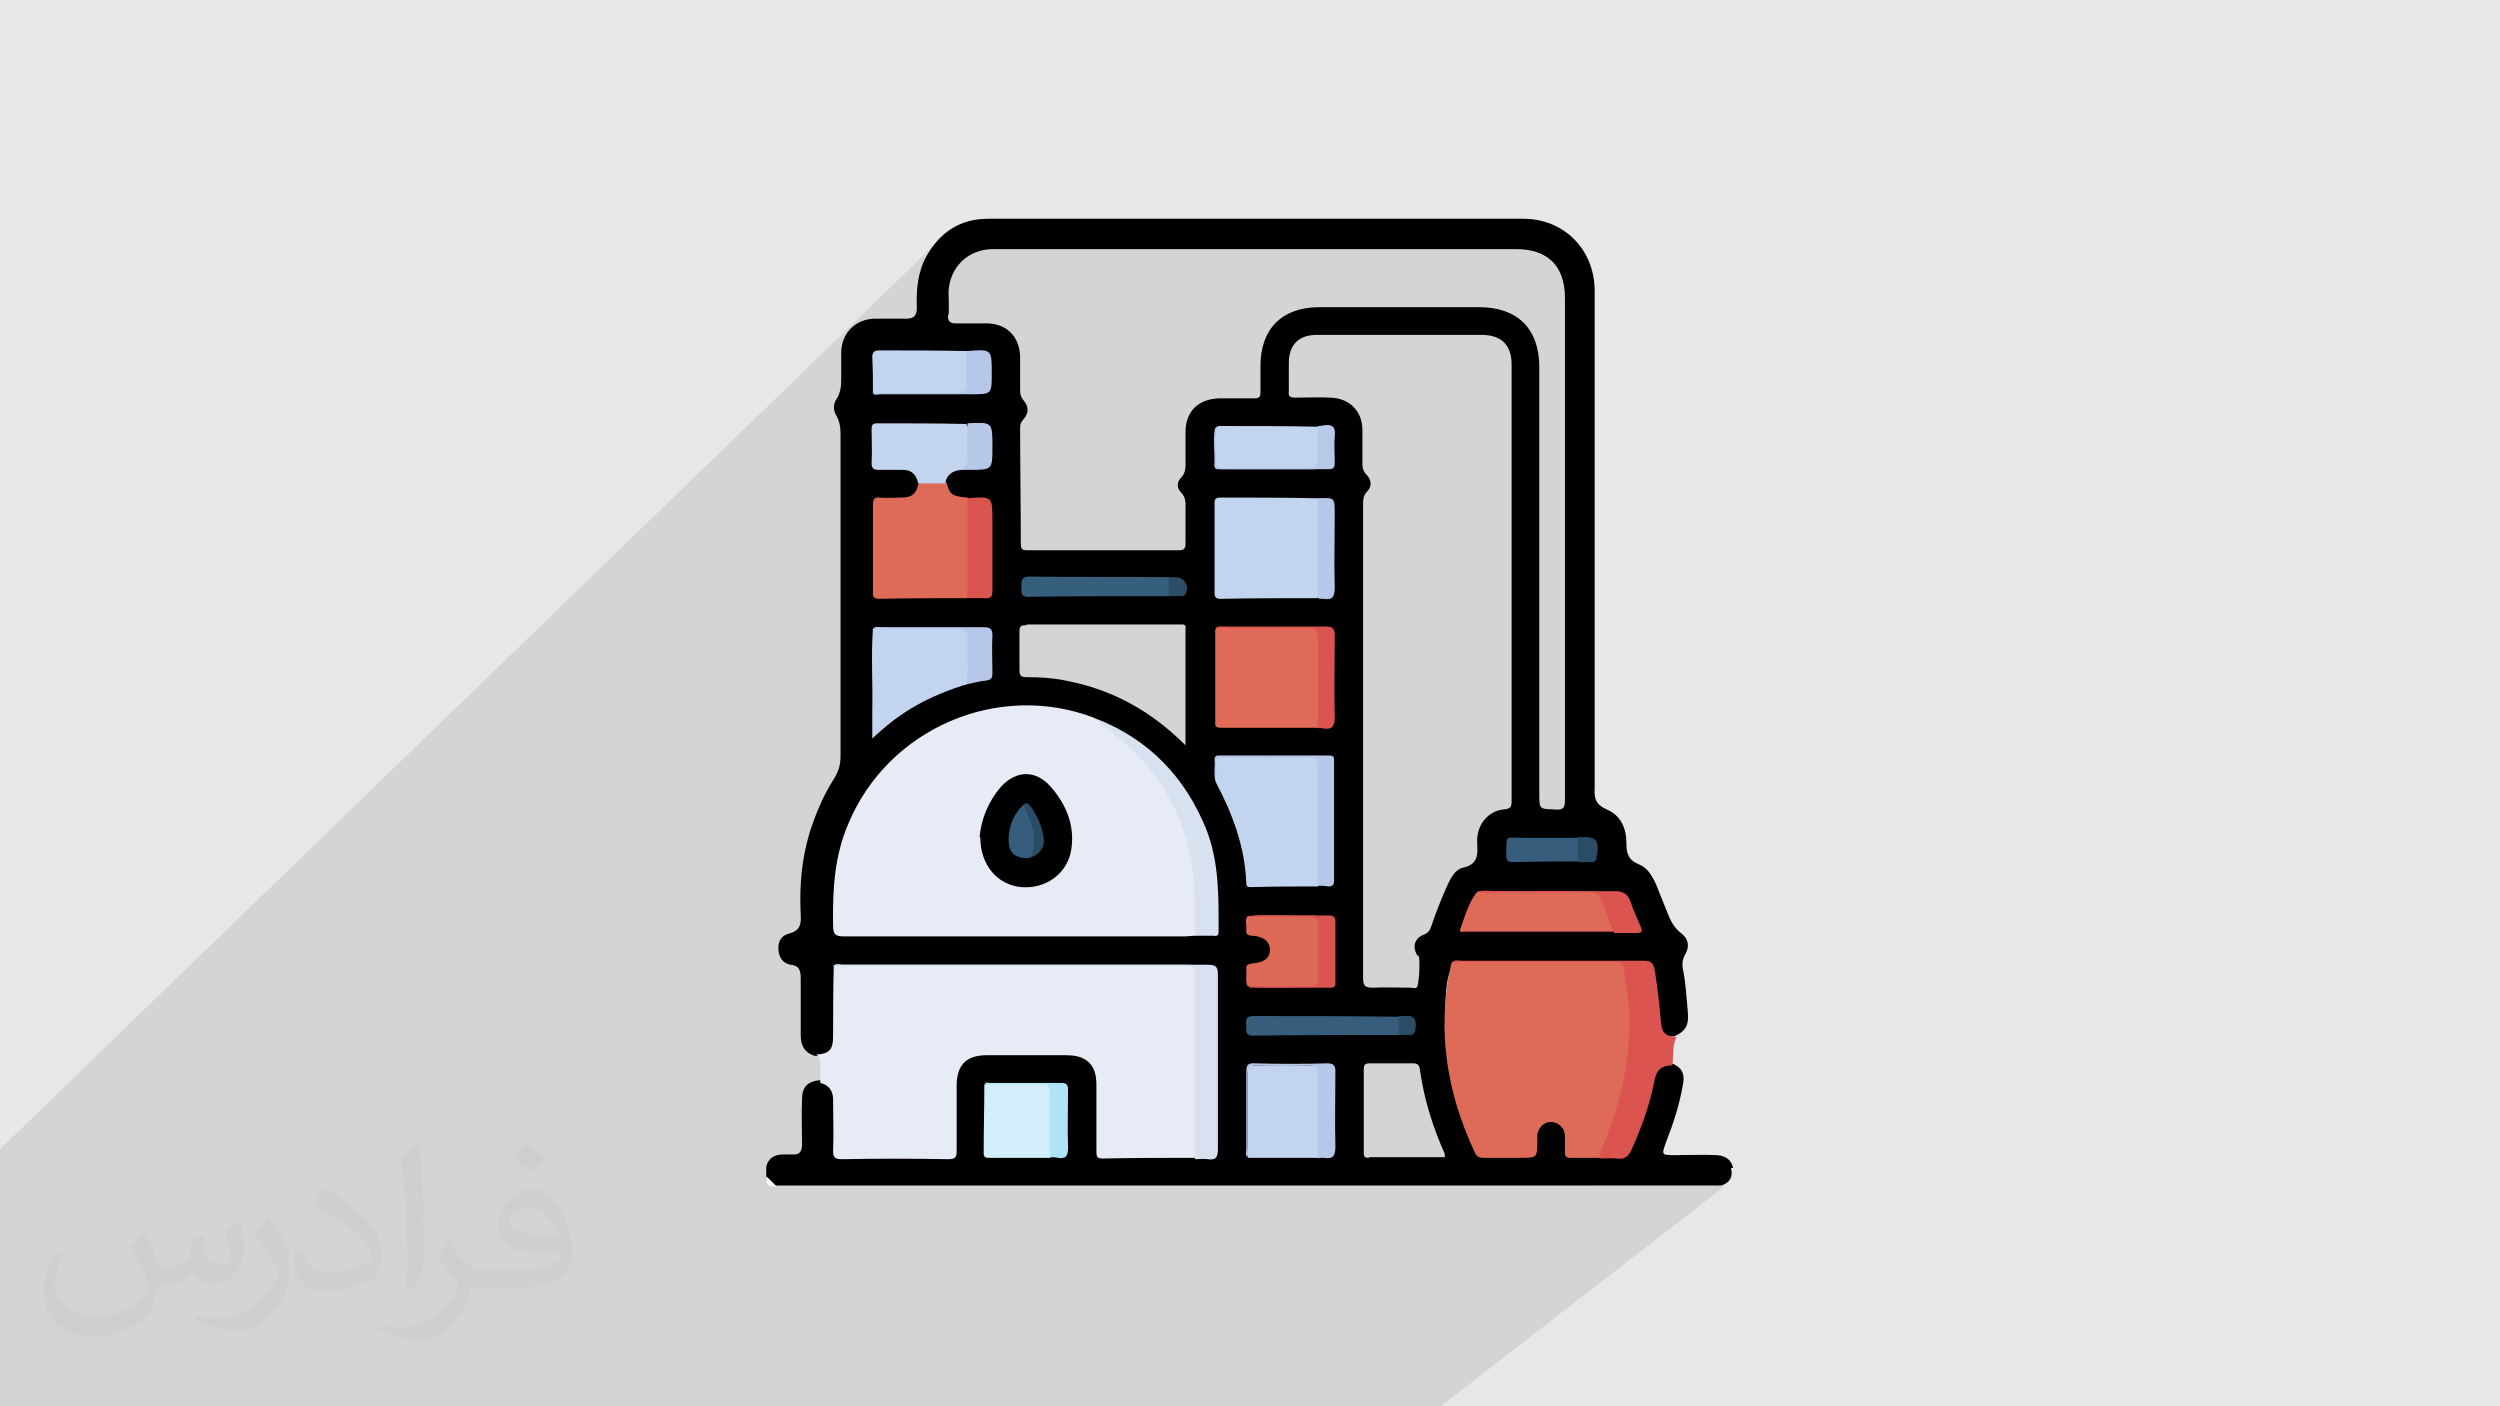 <?xml version="1.0" encoding="UTF-8"?>
<!DOCTYPE svg PUBLIC "-//W3C//DTD SVG 1.1//EN" "http://www.w3.org/Graphics/SVG/1.1/DTD/svg11.dtd">
<!-- Creator: CorelDRAW 2017 -->
<svg xmlns="http://www.w3.org/2000/svg" xml:space="preserve" width="3.703in" height="2.083in" version="1.1" style="shape-rendering:geometricPrecision; text-rendering:geometricPrecision; image-rendering:optimizeQuality; fill-rule:evenodd; clip-rule:evenodd"
viewBox="0 0 3703 2083"
 xmlns:xlink="http://www.w3.org/1999/xlink"
 enable-background="new 0 0 512 512">
 <defs>
  <style type="text/css">
   <![CDATA[
    .fil3 {fill:black}
    .fil20 {fill:#2A4C64}
    .fil22 {fill:#2B4C65}
    .fil21 {fill:#2B4D66}
    .fil23 {fill:#365D7C}
    .fil13 {fill:#365E7C}
    .fil14 {fill:#365E7D}
    .fil17 {fill:#B0E3F8}
    .fil18 {fill:#B6C7E8}
    .fil16 {fill:#B6C7E9}
    .fil15 {fill:#B7C7E9}
    .fil19 {fill:#B7C8E9}
    .fil7 {fill:#C2D4EE}
    .fil11 {fill:#D2EEFA}
    .fil10 {fill:#D7E1F0}
    .fil9 {fill:#DC544F}
    .fil12 {fill:#DD6A56}
    .fil8 {fill:#DE6A57}
    .fil6 {fill:#DE6B57}
    .fil0 {fill:#E6E7E8}
    .fil5 {fill:#E6EBF5}
    .fil4 {fill:#F8F8F8}
    .fil2 {fill:#373435;fill-opacity:0.031}
    .fil1 {fill:#373435;fill-opacity:0.102}
   ]]>
  </style>
 </defs>
 <g id="Layer_x0020_1">
  <polygon class="fil0" points="-3,0 3706,0 3706,2083 -3,2083 "/>
  <polygon class="fil1" points="477,2083 474,2083 470,2083 466,2083 455,2083 454,2083 453,2083 448,2083 448,2083 443,2083 425,2083 424,2083 419,2083 415,2083 414,2083 403,2083 403,2083 400,2083 399,2083 398,2083 395,2083 394,2083 389,2083 381,2083 381,2083 377,2083 368,2083 367,2083 350,2083 346,2083 346,2083 343,2083 340,2083 331,2083 321,2083 316,2083 291,2083 280,2083 280,2083 274,2083 269,2083 266,2083 261,2083 260,2083 255,2083 249,2083 249,2083 244,2083 240,2083 226,2083 221,2083 221,2083 221,2083 219,2083 217,2083 215,2083 214,2083 214,2083 198,2083 196,2083 196,2083 190,2083 184,2083 182,2083 181,2083 177,2083 165,2083 162,2083 159,2083 155,2083 144,2083 132,2083 119,2083 81,2083 59,2083 56,2083 51,2083 51,2083 10,2083 -3,2083 -3,2077 -3,2076 -3,2062 -3,2040 -3,2037 -3,2033 -3,2031 -3,2031 -3,2028 -3,2025 -3,2024 -3,2005 -3,2000 -3,1997 -3,1994 -3,1979 -3,1979 -3,1968 -3,1965 -3,1965 -3,1963 -3,1945 -3,1939 -3,1937 -3,1935 -3,1928 -3,1885 -3,1885 -3,1867 -3,1863 -3,1839 -3,1821 -3,1809 -3,1786 -3,1784 -3,1776 -3,1774 -3,1769 -3,1768 -3,1765 -3,1761 -3,1729 -3,1712 -3,1711 -3,1705 1395,352 1390,358 1385,363 1381,369 1377,375 1373,382 1371,386 1369,391 1367,395 1365,400 1364,405 1363,409 1362,414 1361,419 1360,423 1360,428 1360,433 1359,438 1359,443 1359,448 1359,450 1424,388 1429,384 1434,380 1439,377 1445,374 1451,372 1457,371 1464,370 1471,369 1477,369 1484,369 1491,369 1498,369 1505,369 1511,369 1518,369 1525,369 1532,369 1539,369 1545,369 1552,369 1559,369 1566,369 1573,369 1579,369 1586,369 1593,369 1600,369 1607,369 1614,369 1620,369 1627,369 1634,369 1641,369 1648,369 1654,369 1661,369 1668,369 1675,369 1682,369 1688,369 2245,369 2254,370 2262,371 2269,372 2277,374 2283,377 2289,380 2295,383 2299,388 2304,393 2307,398 2311,404 2313,410 2315,417 2317,425 2317,433 2318,442 2318,453 2318,465 2318,476 2318,488 2318,499 2318,511 2318,522 2318,534 2318,545 2318,557 2318,568 2318,580 2318,591 2318,603 2318,614 2318,625 2318,637 2318,648 2318,660 2318,671 2318,683 2318,694 2318,706 2318,717 2318,729 2318,740 2318,752 2318,763 2318,775 2318,786 2318,797 2318,809 2318,821 2318,832 2318,844 2318,856 2318,868 2318,879 2318,891 2318,903 2318,914 2318,926 2318,938 2318,950 2318,961 2318,973 2318,985 2318,997 2318,1008 2318,1020 2318,1032 2318,1044 2318,1055 2318,1067 2318,1079 2318,1091 2318,1102 2318,1114 2318,1126 2318,1137 2318,1149 2318,1161 2318,1173 2318,1185 2318,1188 2317,1192 2317,1194 2315,1196 2262,1241 2266,1241 2271,1241 2276,1241 2281,1241 2286,1241 2291,1241 2296,1241 2301,1241 2306,1241 2312,1241 2317,1241 2322,1241 2327,1241 2332,1241 2336,1241 2337,1241 2337,1241 2337,1241 2338,1241 2338,1241 2338,1240 2339,1240 2339,1240 2339,1240 2348,1240 2355,1241 2360,1243 2363,1245 2365,1249 2366,1254 2366,1261 2364,1270 2364,1272 2363,1274 2363,1275 2362,1276 2309,1319 2309,1319 2315,1319 2321,1319 2327,1319 2332,1319 2338,1319 2344,1319 2350,1319 2356,1319 2362,1319 2368,1319 2373,1319 2379,1319 2385,1319 2391,1319 2395,1319 2399,1319 2403,1320 2406,1322 2408,1324 2410,1326 2412,1330 2414,1333 2416,1338 2418,1343 2419,1347 2421,1352 2423,1357 2425,1361 2427,1366 2429,1371 2430,1373 2431,1375 2431,1377 2431,1378 2430,1379 2377,1422 2382,1422 2390,1422 2399,1422 2407,1422 2415,1422 2424,1422 2432,1422 2436,1422 2439,1422 2442,1424 2444,1425 2445,1427 2447,1429 2448,1432 2448,1435 2449,1440 2450,1445 2451,1449 2451,1454 2452,1459 2453,1463 2453,1468 2454,1473 2454,1477 2455,1482 2455,1487 2456,1491 2456,1496 2456,1501 2457,1505 2457,1510 2457,1516 2459,1521 2460,1525 2463,1528 2466,1531 2470,1532 2475,1534 2480,1534 2480,1536 2480,1536 2481,1536 2481,1536 2481,1536 2482,1536 2482,1536 2483,1536 2488,1533 2493,1530 2478,1542 2477,1545 2476,1550 2476,1555 2476,1561 2475,1566 2475,1571 2474,1577 2449,1597 2448,1598 2447,1605 2446,1611 2444,1618 2442,1624 2440,1631 2438,1637 2436,1644 2434,1650 2432,1657 2430,1663 2428,1669 2425,1676 2423,1682 2420,1688 2417,1695 2415,1701 2413,1704 2411,1707 2409,1710 2407,1712 2350,1757 2553,1757 2557,1755 2561,1752 2134,2083 2131,2083 1936,2083 1929,2083 1928,2083 1905,2083 1901,2083 1894,2083 1837,2083 1836,2083 1833,2083 1826,2083 1820,2083 1805,2083 1799,2083 1797,2083 1795,2083 1792,2083 1792,2083 1785,2083 1781,2083 1772,2083 1763,2083 1762,2083 1757,2083 1741,2083 1736,2083 1681,2083 1674,2083 1647,2083 1645,2083 1614,2083 1614,2083 1613,2083 1591,2083 1586,2083 1574,2083 1563,2083 1552,2083 1526,2083 1519,2083 1505,2083 1500,2083 1496,2083 1493,2083 1490,2083 1471,2083 1463,2083 1457,2083 1424,2083 1423,2083 1414,2083 1410,2083 1406,2083 1403,2083 1400,2083 1382,2083 1379,2083 1378,2083 1375,2083 1372,2083 1370,2083 1362,2083 1362,2083 1361,2083 1360,2083 1355,2083 1353,2083 1352,2083 1352,2083 1351,2083 1347,2083 1341,2083 1340,2083 1330,2083 1325,2083 1322,2083 1320,2083 1320,2083 1314,2083 1311,2083 1299,2083 1296,2083 1284,2083 1273,2083 1272,2083 1271,2083 1267,2083 1266,2083 1258,2083 1251,2083 1250,2083 1249,2083 1248,2083 1245,2083 1244,2083 1242,2083 1241,2083 1231,2083 1225,2083 1223,2083 1221,2083 1220,2083 1211,2083 1207,2083 1203,2083 1201,2083 1197,2083 1195,2083 1187,2083 1180,2083 1171,2083 1167,2083 1164,2083 1162,2083 1139,2083 1127,2083 1126,2083 1118,2083 1118,2083 1118,2083 1117,2083 1110,2083 1106,2083 1103,2083 1092,2083 1085,2083 1080,2083 1076,2083 1064,2083 1058,2083 1056,2083 1048,2083 1044,2083 1035,2083 1029,2083 1026,2083 1025,2083 1019,2083 1013,2083 1008,2083 1006,2083 1004,2083 1000,2083 996,2083 996,2083 988,2083 988,2083 984,2083 980,2083 979,2083 971,2083 969,2083 956,2083 954,2083 940,2083 907,2083 902,2083 902,2083 868,2083 864,2083 863,2083 862,2083 859,2083 852,2083 851,2083 842,2083 836,2083 831,2083 831,2083 810,2083 800,2083 798,2083 792,2083 784,2083 775,2083 775,2083 754,2083 753,2083 746,2083 746,2083 744,2083 740,2083 730,2083 723,2083 716,2083 707,2083 707,2083 704,2083 703,2083 699,2083 697,2083 674,2083 670,2083 667,2083 656,2083 654,2083 649,2083 642,2083 636,2083 633,2083 629,2083 629,2083 623,2083 620,2083 617,2083 613,2083 608,2083 604,2083 602,2083 601,2083 595,2083 593,2083 580,2083 567,2083 527,2083 526,2083 525,2083 514,2083 512,2083 512,2083 512,2083 510,2083 506,2083 505,2083 505,2083 503,2083 501,2083 501,2083 493,2083 483,2083 482,2083 478,2083 "/>
  <path class="fil2" d="M214 1826c7,11 12,21 16,33 3,7 5,19 21,19 5,0 11,-1 17,-5 7,-3 12,-9 14,-17l6 -21 15 -8 1 1c-2,8 -3,16 -3,21 0,18 15,24 27,24 7,0 13,-4 13,-10 0,-8 -4,-23 -8,-35 7,-7 14,-14 22,-20l1 1c4,15 6,30 6,40 0,10 -4,20 -8,28 -7,14 -20,25 -36,25 -12,0 -25,-6 -34,-17l-1 0c-9,11 -22,20 -43,20l-7 0c-1,14 -4,24 -9,33 -13,25 -50,42 -85,42 -49,0 -74,-28 -74,-66 0,-23 8,-45 19,-60l10 4c-7,14 -12,27 -12,40 0,35 29,52 62,52 31,0 69,-19 75,-42 -3,-25 -12,-36 -26,-59 4,-8 10,-15 17,-23l1 0 0 0 0 0 0 0zm565 -133c10,6 20,14 30,23 -6,8 -12,15 -21,21 -10,-8 -20,-15 -30,-22 7,-8 14,-15 21,-22l0 0 0 0 0 0zm5 96c-17,0 -30,11 -30,19 0,18 33,23 73,23 -5,-20 -23,-42 -43,-42l0 0zm-37 93c22,0 41,-1 55,-4 16,-4 30,-12 30,-18 0,-2 0,-3 -1,-5 -9,1 -19,1 -29,1 -29,0 -52,-7 -61,-23 -2,-5 -4,-10 -4,-16 0,-16 7,-31 19,-42 10,-9 21,-14 33,-14 21,0 37,16 48,42 6,14 11,31 11,51 0,14 -4,25 -12,34 -16,15 -45,21 -90,21l-20 0 0 0 -5 0c-11,0 -19,-2 -26,-7l-1 0c0,3 1,5 1,8 0,10 -3,23 -10,33 -20,30 -42,43 -60,43 -19,0 -42,-7 -63,-17l4 -7c7,3 16,5 29,5 34,0 78,-33 84,-64 -1,-3 -4,-6 -7,-10 -10,-12 -16,-22 -22,-32 5,-10 10,-18 14,-25l2 0c14,29 28,46 57,46l5 0 0 0 21 0 0 0 0 0 0 0zm-147 31c3,-14 3,-29 3,-43l0 -21c0,-39 -5,-96 -9,-133 7,-8 17,-17 25,-23l2 1c5,47 7,101 7,151 0,13 -1,26 -2,35 -1,12 -8,21 -22,34l-3 -1 0 0 0 0 0 0zm-151 -62c1,18 10,33 41,33 20,0 36,-5 55,-14 3,-1 5,-3 5,-5 0,-12 -9,-27 -24,-41 -14,-13 -34,-25 -52,-32 -6,-3 -8,-5 -8,-8 0,-5 7,-16 13,-24l2 0c21,11 43,27 60,44 15,16 25,33 25,51 0,13 -4,26 -11,38 -23,11 -46,20 -70,20 -29,0 -49,-14 -49,-45 0,-3 0,-9 1,-16l10 0 0 0 0 0 0 0zm-52 -52l18 29c7,11 13,22 13,41l0 24c0,19 -12,39 -32,60 -15,14 -29,19 -42,19 -19,0 -40,-6 -65,-16l3 -7c8,2 17,4 28,4 36,0 72,-26 89,-58 2,-4 3,-7 3,-9 0,-4 -2,-8 -4,-11 -9,-17 -19,-33 -30,-47 6,-9 12,-18 18,-27l1 0 0 0z"/>
  <g id="_2259275494704">
   <path class="fil3" d="M2567 1730c-2,-11 -10,-18 -24,-19 -20,-1 -40,0 -60,0 -23,0 -22,0 -15,-20 11,-28 20,-56 25,-86 3,-16 -3,-25 -19,-31l0 0c-20,0 -26,5 -30,23 -6,27 -14,53 -24,79 -17,42 -14,34 -49,34 -1,0 -1,0 -2,0l-3 0c-9,0 -19,0 -28,0 -16,0 -17,-1 -17,-16 0,-5 0,-10 -1,-15 -2,-11 -11,-19 -22,-20 -11,-1 -20,5 -25,16 -3,7 -3,14 -3,20 1,12 -5,16 -16,15 -15,-1 -30,-1 -45,0 -17,1 -25,-6 -31,-21 -28,-65 -41,-132 -37,-202 1,-20 1,-41 12,-59 3,-3 8,-3 12,-3 77,0 154,0 231,0 2,0 4,0 6,0 8,0 15,0 23,0 11,0 16,5 18,15 4,23 6,46 8,69 2,19 8,26 26,26 1,0 2,0 3,0 16,-7 22,-16 20,-36 -2,-21 -3,-42 -7,-62 -2,-9 -1,-17 4,-25 6,-11 3,-22 -6,-29 -12,-9 -17,-20 -22,-33 -5,-13 -11,-27 -16,-40 -6,-13 -13,-25 -26,-30 -15,-6 -18,-16 -18,-31 0,-22 -8,-41 -29,-50 -16,-7 -19,-16 -18,-31 0,-246 0,-491 0,-737 0,-61 -45,-107 -106,-107 -264,0 -529,0 -792,0 -42,0 -72,20 -92,56 -13,24 -15,50 -14,76 0,11 -4,16 -15,16 -16,0 -32,0 -48,0 -28,1 -48,21 -49,49 0,13 0,27 0,41 0,10 -1,20 -7,29 -5,8 -5,17 0,25 5,9 6,18 6,28 0,159 0,317 0,476 0,13 -3,23 -10,34 -16,25 -27,52 -36,80 -12,40 -15,80 -13,121 1,14 -1,24 -18,28 -11,3 -16,12 -15,24 1,12 7,20 18,22 13,1 15,9 15,20 0,28 0,56 0,84 0,15 5,26 21,31 1,0 2,0 3,0 17,-1 26,-10 26,-29 1,-28 0,-55 0,-83 0,-6 -1,-12 3,-17 5,-6 12,-4 18,-4 81,0 162,0 243,0 88,0 175,-1 263,0 2,0 4,0 7,0 2,0 4,0 7,0 20,0 20,1 21,22 0,76 0,151 0,227 0,28 0,28 -26,30 -1,0 -1,0 -2,0l-1 0c-41,-1 -82,0 -124,0 -19,0 -20,-1 -20,-20 0,-28 0,-55 0,-82 0,-33 -16,-50 -49,-51 -39,-1 -78,-1 -117,0 -32,0 -49,19 -49,50 0,29 0,58 0,86 0,15 -1,17 -17,17 -47,0 -93,0 -139,0 -15,0 -16,-1 -16,-17 0,-22 0,-43 0,-64 -1,-17 -6,-24 -23,-29 0,0 -1,0 -1,0 -18,2 -26,10 -26,28 -1,22 0,45 0,67 0,10 -3,16 -15,15 -4,0 -8,0 -13,0 -12,0 -22,5 -25,18l0 14c2,7 6,12 14,14l1401 0c13,-5 17,-13 14,-26zm-466 -315c3,5 1,42 -2,47 -3,3 -6,1 -9,1 -19,0 -38,-1 -57,0 -11,0 -14,-3 -14,-14 0,-117 0,-234 0,-352 0,-116 0,-233 0,-349 0,-7 0,-14 6,-20 7,-7 7,-17 -1,-25 -5,-5 -6,-10 -6,-16 0,-17 0,-33 0,-50 0,-28 -19,-47 -47,-48 -18,-1 -35,0 -53,0 -7,0 -10,-2 -9,-9 0,-14 0,-28 0,-42 0,-28 15,-42 42,-42 45,0 90,0 135,0 36,0 71,0 108,0 30,0 45,15 45,44 0,215 0,431 0,646 0,9 -1,12 -12,13 -22,2 -38,21 -39,44 0,2 0,5 0,7 1,16 1,30 -20,35 -12,2 -19,15 -24,26 -9,20 -17,40 -24,61 -2,6 -4,9 -10,12 -15,5 -19,19 -10,32zm-580 -490c76,0 151,0 227,0 4,0 9,-1 8,6 0,57 0,113 0,173 -51,-51 -109,-83 -178,-96 -19,-4 -39,-5 -58,-5 -7,0 -10,-2 -10,-10 0,-19 0,-39 0,-58 0,-8 3,-9 10,-9zm-116 -458c1,-11 0,-22 0,-34 1,-37 29,-64 66,-64 73,0 145,0 218,0l556 0c48,0 73,25 73,73 0,122 0,245 0,367 0,125 0,250 0,376 0,12 -3,15 -15,14 -23,-1 -23,0 -23,-23l0 -632c0,-57 -32,-89 -89,-89 -79,0 -158,0 -237,0 -55,0 -87,32 -87,87 0,13 0,26 0,39 0,7 -2,9 -9,9 -17,0 -35,0 -52,0 -31,1 -50,19 -50,50 0,14 0,28 0,42 0,9 1,18 -7,26 -6,6 -6,15 0,21 8,8 7,16 7,26 0,17 0,33 0,50 0,7 -2,10 -9,10 -76,0 -151,0 -226,0 -8,0 -9,-3 -9,-10 0,-57 -1,-114 -1,-172 0,-5 2,-9 5,-12 8,-9 8,-19 0,-28 -4,-5 -5,-9 -5,-15 0,-17 0,-34 0,-50 -1,-29 -19,-48 -48,-49 -16,0 -32,0 -47,0 -8,0 -12,-2 -12,-12zm622 1248c-7,0 -7,-3 -7,-9 0,-41 0,-82 0,-122 0,-7 2,-9 9,-9 21,0 43,0 64,0 6,0 9,2 10,8 6,44 19,86 37,126 0,1 0,3 0,5 -38,0 -75,0 -112,0z"/>
   <path class="fil4" d="M1136 1743c5,5 9,9 14,14 -12,2 -16,-3 -14,-14z"/>
   <path class="fil5" d="M1770 1386c-5,0 -10,1 -15,1 -168,0 -336,0 -505,0 -14,0 -16,-4 -16,-17 -1,-52 2,-103 23,-151 59,-140 221,-210 363,-156 2,1 4,2 6,3 46,28 82,65 108,112 22,38 34,79 38,122 2,24 2,47 2,71 0,6 0,11 -4,16z"/>
   <path class="fil5" d="M1215 1603c0,-9 0,-19 0,-28 0,-6 -1,-10 -6,-13 19,-1 25,-7 25,-27 0,-35 0,-70 1,-105 4,-3 9,-1 14,-1 169,0 338,0 507,0 17,0 19,1 19,18 0,84 0,168 0,252 0,6 0,11 -4,16 -46,0 -92,0 -138,1 -9,0 -9,-4 -9,-11 0,-33 0,-66 0,-99 0,-29 -15,-43 -44,-43 -39,0 -79,0 -119,0 -30,0 -44,15 -44,45 0,32 0,64 0,96 0,9 -1,13 -12,13 -52,-1 -105,-1 -158,0 -11,0 -13,-3 -13,-13 1,-23 0,-47 0,-70 1,-16 -4,-26 -19,-30z"/>
   <path class="fil6" d="M2368 1715c-14,0 -28,0 -42,0 -6,0 -8,-2 -8,-8 0,-8 0,-16 0,-24 0,-12 -9,-20 -19,-21 -11,-1 -20,7 -22,19 0,3 0,6 0,8 0,26 0,26 -25,26 -18,0 -36,0 -54,0 -6,0 -10,-1 -13,-7 -42,-89 -57,-181 -36,-278 0,-2 1,-3 2,-5 4,-2 8,-1 12,-1 75,0 150,0 226,0 16,0 18,1 21,17 17,91 3,178 -34,263 -2,4 -4,9 -8,12z"/>
   <path class="fil7" d="M1952 1313c-33,0 -66,0 -99,1 -4,0 -7,0 -7,-6 -2,-53 -20,-102 -45,-149 -2,-10 0,-20 -1,-31 0,-6 3,-8 8,-8 45,0 91,0 137,0 7,0 10,3 11,10 0,4 1,7 1,11 0,50 0,100 0,151 0,7 1,15 -4,20z"/>
   <path class="fil8" d="M1952 1078c-48,0 -96,0 -143,0 -6,0 -10,-1 -9,-8 0,-45 0,-91 0,-137 0,-1 1,-2 2,-3 8,-3 16,-1 25,-1 39,0 77,0 116,0 10,0 15,4 15,14 0,41 0,83 0,124 0,4 -1,9 -5,12z"/>
   <path class="fil7" d="M1952 886c-48,0 -97,0 -145,1 -6,0 -8,-3 -8,-9 0,-44 0,-88 0,-133 0,-7 3,-8 9,-8 48,0 96,0 144,1 5,5 4,12 4,18 0,37 0,74 0,111 -1,7 0,13 -5,19z"/>
   <path class="fil6" d="M1433 886c-44,0 -87,0 -131,1 -7,0 -10,-3 -9,-10 0,-43 0,-86 0,-130 0,-8 3,-11 10,-10 10,1 20,0 31,0 17,0 23,-5 27,-22 14,-7 27,-7 41,0 5,18 8,20 31,22 4,5 4,11 4,17 0,38 0,76 0,114 0,7 0,13 -4,17z"/>
   <path class="fil7" d="M1430 1014c-25,8 -50,18 -73,31 -23,13 -44,29 -65,49 0,-16 0,-28 0,-41 1,-41 -2,-82 1,-122 12,-3 23,-1 35,-1 32,0 63,0 95,0 9,0 14,3 14,12 0,20 1,40 0,60 0,5 -2,10 -7,13z"/>
   <path class="fil9" d="M2368 1715c9,-24 18,-48 26,-73 15,-48 21,-98 19,-148 -1,-19 -6,-37 -7,-56 -1,-12 -7,-13 -16,-13 -77,0 -153,0 -230,0 -3,0 -6,0 -8,0 3,-4 8,-2 12,-2 90,0 181,0 271,0 11,0 14,4 16,14 4,25 7,50 9,75 1,17 6,23 23,24 -6,13 -4,28 -6,42 -15,0 -23,6 -26,21 -7,36 -19,70 -34,103 -4,10 -10,16 -22,14 -9,-1 -17,0 -25,0z"/>
   <path class="fil7" d="M1952 1715c-34,0 -69,0 -103,0 -3,-6 -1,-13 -1,-19 0,-36 0,-71 0,-107 0,-9 2,-11 11,-11 28,0 57,0 85,0 8,0 13,3 13,11 1,39 1,79 0,118 0,4 -1,7 -4,9z"/>
   <path class="fil8" d="M2390 1380c-73,0 -146,0 -220,0 -3,0 -9,2 -7,-4 7,-19 12,-39 25,-55 10,-3 20,-1 31,-1 45,0 90,0 135,0 13,0 19,4 23,15 4,15 16,28 13,45z"/>
   <path class="fil10" d="M1770 1715c0,-90 0,-179 0,-269 0,-13 -3,-16 -16,-15 -173,0 -347,0 -520,0 4,-4 9,-2 13,-2 181,0 361,0 542,0 12,0 15,3 15,15 0,86 0,172 0,258 0,12 -3,17 -15,15 -6,-1 -13,0 -19,0z"/>
   <path class="fil7" d="M1401 716c-14,0 -27,0 -41,0 -3,-15 -12,-21 -26,-20 -10,0 -20,0 -31,0 -8,0 -12,-1 -12,-10 1,-17 0,-34 0,-50 0,-6 1,-9 8,-9 44,0 88,0 132,1 5,6 4,13 4,20 0,10 0,19 0,29 0,18 -1,18 -18,20 -10,3 -16,10 -17,20z"/>
   <path class="fil11" d="M1555 1715c-30,0 -60,0 -89,0 -5,0 -9,0 -9,-7 0,-34 1,-68 1,-102 31,-3 61,0 91,-1 5,0 9,2 9,7 1,33 4,67 -1,101 0,1 -1,1 -1,2z"/>
   <path class="fil10" d="M1770 1386c0,-46 1,-92 -11,-136 -19,-70 -58,-126 -117,-169 -6,-5 -13,-9 -17,-16 78,31 131,87 162,164 19,49 18,100 18,151 0,6 -3,7 -8,6 -9,0 -17,0 -26,0z"/>
   <path class="fil12" d="M1848 1461c-4,-8 -1,-16 -2,-25 -1,-7 3,-8 9,-9 17,-1 26,-8 26,-20 0,-12 -9,-20 -26,-21 -6,0 -10,-2 -9,-9 1,-7 -3,-14 2,-20 32,-3 65,0 97,-1 7,0 10,5 10,11 1,28 1,57 0,85 0,6 -3,10 -10,10 -32,0 -65,2 -97,-1z"/>
   <path class="fil7" d="M1801 634c1,-3 4,-3 7,-3 48,0 96,0 144,1 9,18 4,37 3,56 0,6 -5,7 -10,7 -45,0 -91,0 -137,0 -6,0 -9,-1 -9,-8 1,-17 -1,-35 1,-52z"/>
   <path class="fil7" d="M1293 582c0,-17 0,-35 -1,-53 0,-7 3,-10 10,-10 44,0 87,0 131,1 9,19 4,38 3,57 0,4 -4,6 -8,6 -45,-1 -90,2 -134,-1z"/>
   <path class="fil13" d="M2072 1533c-72,0 -144,0 -216,1 -12,0 -10,-7 -10,-14 0,-7 -3,-15 10,-15 72,0 144,0 216,1 6,9 6,18 0,28z"/>
   <path class="fil14" d="M1731 883c-69,0 -138,0 -208,1 -12,0 -10,-7 -10,-15 0,-7 -1,-15 11,-15 69,1 138,0 208,1 5,9 6,19 0,28z"/>
   <path class="fil15" d="M1952 1313c0,-58 0,-117 0,-176 0,-10 -2,-15 -14,-15 -41,1 -83,1 -124,0 -11,0 -14,3 -13,13 1,8 0,16 0,24 -4,-11 -1,-23 -2,-34 0,-6 4,-6 7,-6 54,0 109,0 163,0 7,0 7,3 7,8 0,59 0,118 0,177 0,7 -2,9 -9,9 -4,-1 -10,-1 -15,-1z"/>
   <path class="fil9" d="M1433 886c0,-50 0,-99 0,-148 37,-3 37,-3 37,34 0,34 0,69 0,103 0,8 -2,12 -11,11 -9,0 -18,0 -26,0z"/>
   <path class="fil9" d="M1952 1078c0,-44 0,-88 0,-133 0,-13 -4,-16 -16,-15 -45,1 -90,0 -135,0 3,-3 7,-2 10,-2 51,0 102,0 153,0 11,0 13,4 13,14 0,40 -1,80 0,120 0,14 -4,19 -17,17 -3,-1 -5,0 -8,-1z"/>
   <path class="fil16" d="M1952 1715c0,-41 0,-83 0,-124 0,-10 -3,-13 -13,-13 -26,1 -52,1 -78,0 -11,0 -13,4 -13,14 0,41 0,82 0,122 -4,-3 -2,-7 -2,-12 0,-38 0,-76 0,-114 0,-10 2,-14 13,-13 36,1 71,1 107,0 9,0 12,3 12,12 0,37 -1,74 0,111 0,15 -4,19 -17,17 -3,0 -6,0 -9,0z"/>
   <path class="fil13" d="M2337 1276c-32,0 -64,0 -96,1 -8,0 -10,-3 -10,-10 1,-32 -3,-26 25,-26 27,0 54,0 81,0 7,12 6,23 0,35z"/>
   <path class="fil15" d="M1952 886c0,-49 0,-99 0,-148 25,-1 25,-1 25,23 0,36 -1,73 0,109 0,15 -4,19 -17,17 -3,0 -6,0 -8,-1z"/>
   <path class="fil16" d="M1430 1014c6,-17 2,-36 3,-54 1,-29 0,-29 -29,-29 -37,0 -73,0 -110,0 3,-4 7,-2 10,-2 51,0 102,0 153,0 9,0 13,2 13,12 -1,19 0,37 0,56 0,7 -2,10 -9,11 -10,1 -21,4 -31,6z"/>
   <path class="fil9" d="M1848 1461c31,0 61,0 92,0 9,0 12,-3 12,-12 0,-26 -1,-53 0,-79 0,-10 -4,-12 -13,-12 -30,0 -60,0 -90,0 15,-4 29,-1 44,-2 25,0 49,0 74,0 9,0 11,2 11,11 0,29 0,57 0,86 0,5 1,10 -7,10 -40,0 -80,0 -119,0 -1,0 -1,-1 -2,-2z"/>
   <path class="fil9" d="M2390 1380c-6,-15 -12,-30 -17,-45 -3,-9 -9,-13 -19,-13 -55,1 -110,0 -165,0 4,-4 10,-2 15,-2 63,0 125,0 188,0 12,0 19,4 23,15 4,13 10,25 15,37 3,7 3,10 -6,10 -11,0 -22,0 -33,0z"/>
   <path class="fil17" d="M1555 1715c0,-32 0,-64 0,-96 0,-10 -3,-13 -12,-13 -28,0 -57,0 -84,0 1,-4 4,-2 7,-2 35,0 70,0 106,0 8,0 10,3 10,10 0,29 -1,57 0,86 0,12 -3,17 -15,15 -4,-1 -8,-1 -12,-1z"/>
   <path class="fil16" d="M1293 582c42,0 84,0 126,0 10,0 14,-3 13,-13 -1,-16 0,-32 0,-49 37,-3 37,-3 37,33 0,31 0,31 -31,31 -45,0 -89,0 -134,0 -4,0 -9,3 -12,-3z"/>
   <path class="fil18" d="M1419 695c13,-1 15,-9 14,-20 -1,-16 0,-32 0,-48 37,-2 37,-2 37,35 0,34 0,34 -35,34 -5,0 -11,0 -16,0z"/>
   <path class="fil19" d="M1801 634c0,16 0,32 0,49 0,8 3,10 10,10 43,0 86,0 130,0 9,0 11,-4 11,-12 0,-17 0,-34 0,-50 3,0 6,0 8,-1 13,-2 19,2 17,16 -1,13 0,26 0,39 0,7 -1,10 -9,10 -53,0 -107,0 -160,0 -4,0 -9,1 -9,-5 1,-19 -3,-38 1,-57z"/>
   <path class="fil20" d="M2337 1276c0,-12 0,-24 0,-36 1,0 2,0 3,0 26,-1 29,4 25,30 -1,6 -4,7 -8,7 -6,0 -13,0 -19,0z"/>
   <path class="fil21" d="M1731 883c0,-9 0,-18 0,-28 4,0 7,0 11,0 13,0 20,14 14,25 -2,3 -4,3 -7,3 -6,0 -12,0 -18,0z"/>
   <path class="fil22" d="M2072 1533c0,-9 0,-18 0,-28 3,0 6,0 8,0 13,-2 18,3 17,16 -1,9 -2,13 -12,12 -4,0 -9,0 -14,0z"/>
   <path class="fil3" d="M1451 1240c2,-25 12,-52 32,-75 22,-24 51,-25 73,0 23,26 36,57 31,92 -5,36 -37,60 -74,57 -35,-3 -61,-32 -61,-74z"/>
   <path class="fil23" d="M1525 1271c-22,1 -32,-8 -31,-30 1,-19 8,-36 22,-49 15,13 24,52 16,70 -1,4 -4,7 -8,9z"/>
   <path class="fil22" d="M1525 1271c12,-21 7,-42 -2,-62 -2,-6 -4,-11 -7,-17 5,-5 8,-1 11,3 10,14 17,30 19,47 2,13 -7,25 -22,29z"/>
  </g>
 </g>
</svg>
